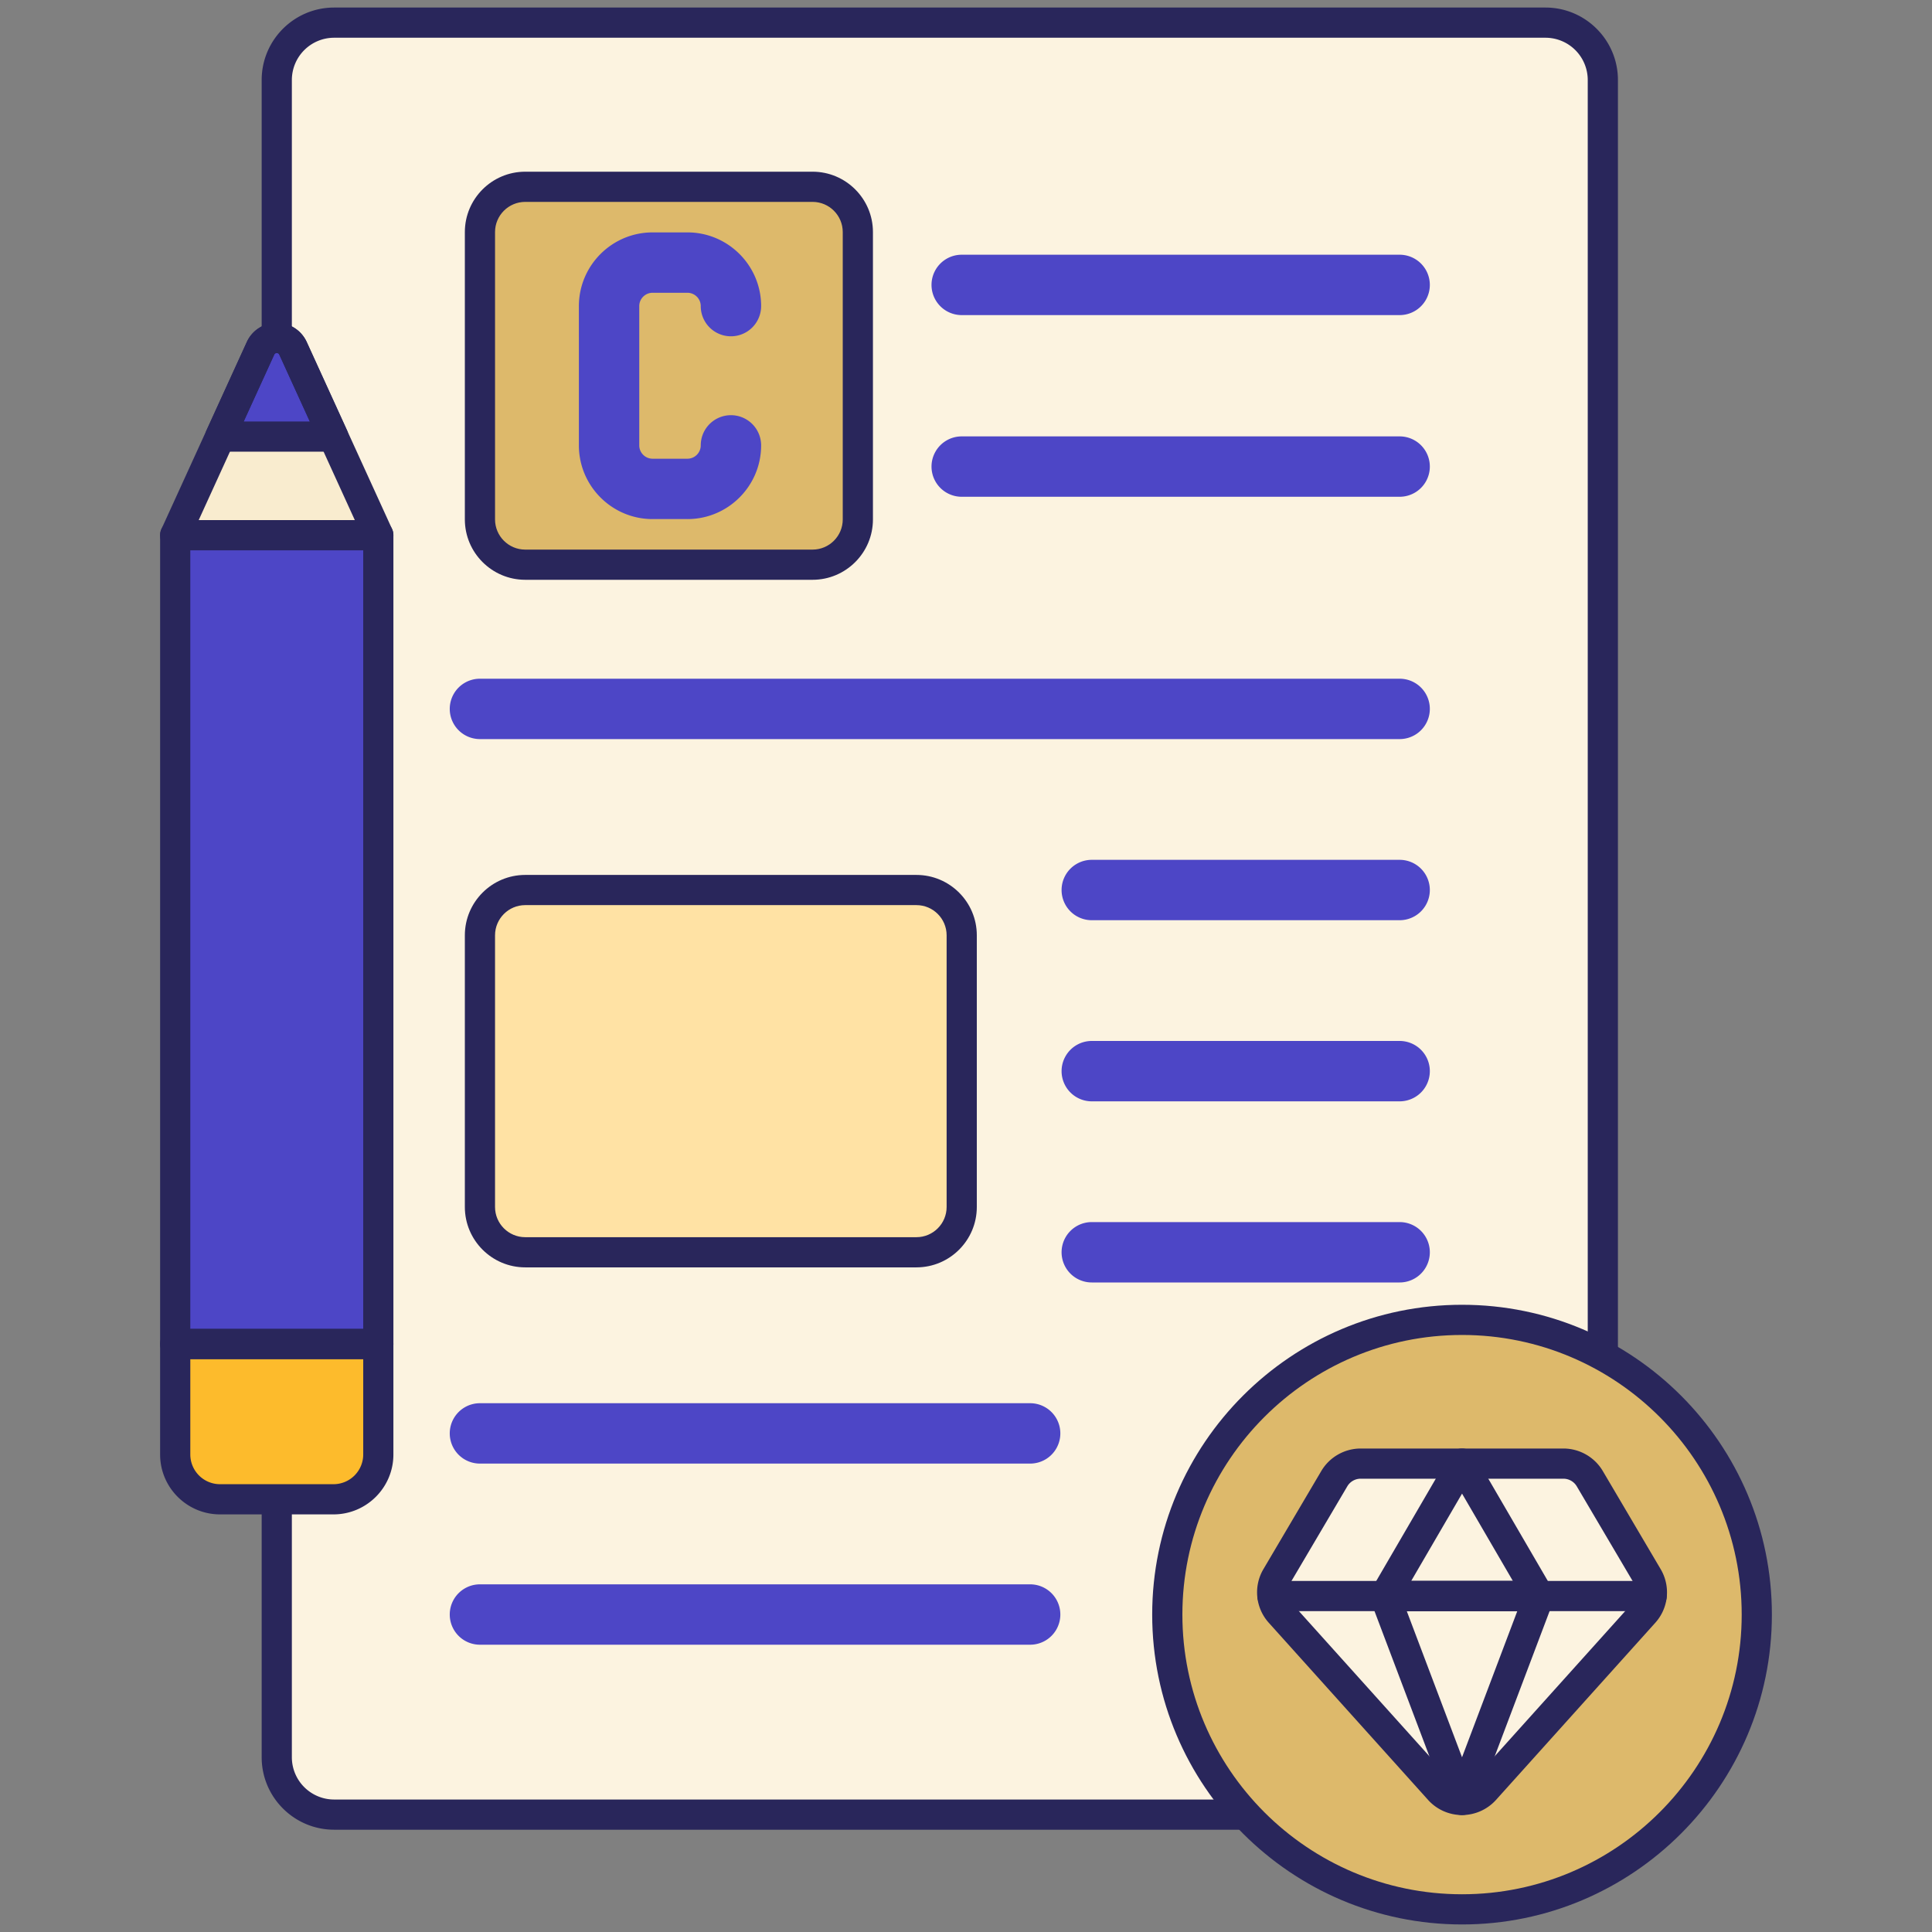 <svg xmlns="http://www.w3.org/2000/svg" viewBox="0 0 256 256" id="HighQualityContent">
  <rect x="0" y="0" width="256" height="256" fill="#808080" stroke="none"/>
  <path fill="#fcf3e0" d="M44.271 240.446h160.514a7.598 7.598 0 0 0 7.598-7.598V10.598A7.598 7.598 0 0 0 204.785 3H44.271a7.598 7.598 0 0 0-7.598 7.598v222.25a7.597 7.597 0 0 0 7.598 7.598z" class="colore0ebfc svgShape"></path>
  <path fill="#29265b" d="M204.784 242.446H44.271c-5.292 0-9.598-4.306-9.598-9.598V10.598C34.673 5.306 38.979 1 44.271 1h160.514c5.293 0 9.599 4.306 9.599 9.598v222.25c-.001 5.293-4.307 9.598-9.6 9.598zM44.271 5a5.604 5.604 0 0 0-5.598 5.598v222.25a5.604 5.604 0 0 0 5.598 5.598h160.514a5.605 5.605 0 0 0 5.599-5.598V10.598A5.605 5.605 0 0 0 204.785 5H44.271z" class="color3762cc svgShape"></path>
  <path fill="#4d46c6" d="M185.46 97.933H63.595a4 4 0 0 1 0-8H185.46a4 4 0 0 1 0 8zm0 24h-40.794a4 4 0 0 1 0-8h40.794a4 4 0 0 1 0 8zm0-80.181h-58.029a4 4 0 0 1 0-8h58.029a4 4 0 0 1 0 8z" class="color4671c6 svgShape"></path>
  <path fill="#ddb96b" d="M107.669 74.825H69.595a6 6 0 0 1-6-6V30.751a6 6 0 0 1 6-6h38.074a6 6 0 0 1 6 6v38.074a6 6 0 0 1-6 6z" class="color6bdddd svgShape"></path>
  <path fill="#4d46c6" d="M185.46 65.824h-58.029a4 4 0 0 1 0-8h58.029a4 4 0 0 1 0 8zm0 80.109h-40.794a4 4 0 0 1 0-8h40.794a4 4 0 0 1 0 8zm0 24h-40.794a4 4 0 0 1 0-8h40.794a4 4 0 0 1 0 8zm-48.96 24H63.595a4 4 0 0 1 0-8H136.5a4 4 0 0 1 0 8zm0 24H63.595a4 4 0 0 1 0-8H136.5a4 4 0 0 1 0 8z" class="color4671c6 svgShape"></path>
  <path fill="#ffe2a4" d="M121.432 165.933H69.595a6 6 0 0 1-6-6v-36a6 6 0 0 1 6-6h51.837a6 6 0 0 1 6 6v36a6 6 0 0 1-6 6z" class="colora4c9ff svgShape"></path>
  <path fill="#29265b" d="M107.669 76.825H69.595c-4.411 0-8-3.589-8-8V30.751c0-4.411 3.589-8 8-8h38.074c4.411 0 8 3.589 8 8v38.074c0 4.411-3.589 8-8 8zM69.595 26.751c-2.206 0-4 1.794-4 4v38.074c0 2.206 1.794 4 4 4h38.074c2.206 0 4-1.794 4-4V30.751c0-2.206-1.794-4-4-4H69.595zm51.837 141.182H69.595c-4.411 0-8-3.589-8-8v-36c0-4.411 3.589-8 8-8h51.837c4.411 0 8 3.589 8 8v36c0 4.411-3.589 8-8 8zm-51.837-48c-2.206 0-4 1.794-4 4v36c0 2.206 1.794 4 4 4h51.837c2.206 0 4-1.794 4-4v-36c0-2.206-1.794-4-4-4H69.595z" class="color3762cc svgShape"></path>
  <path fill="#fdbb2c" d="M50.128 178.085H23.217v14.643a5.936 5.936 0 0 0 5.936 5.936h15.038a5.936 5.936 0 0 0 5.936-5.936v-14.643z" class="colorffea92 svgShape"></path>
  <path fill="#f9eccf" d="M23.217 70.918h26.911L38.833 46.171c-.845-1.851-3.475-1.851-4.32 0L23.217 70.918z" class="colorf9cfcf svgShape"></path>
  <path fill="#4d46c6" d="m34.512 46.171-5.33 11.679h14.982l-5.331-11.679c-.845-1.851-3.476-1.851-4.321 0zM23.217 70.918h26.911v107.167H23.217z" class="color4671c6 svgShape"></path>
  <path fill="#29265b" d="M44.191 200.664H29.153c-4.376 0-7.937-3.56-7.937-7.936v-14.643a2 2 0 0 1 2-2h26.911a2 2 0 0 1 2 2v14.643c.001 4.376-3.56 7.936-7.936 7.936zm-18.974-20.579v12.643a3.941 3.941 0 0 0 3.937 3.936h15.038a3.941 3.941 0 0 0 3.937-3.936v-12.643H25.217zM50.128 72.917H23.217a2.002 2.002 0 0 1-1.82-2.83L32.693 45.34a4.33 4.33 0 0 1 3.979-2.558h.001c1.733 0 3.259.979 3.979 2.557l11.295 24.747a2.002 2.002 0 0 1-1.819 2.831zm-23.8-4h20.688L37.014 47.001c-.024-.054-.1-.219-.341-.219s-.316.165-.341.218L26.328 68.917z" class="color3762cc svgShape"></path>
  <path fill="#29265b" d="M44.163 59.85H29.182a2.002 2.002 0 0 1-1.82-2.83l5.331-11.679a4.327 4.327 0 0 1 3.979-2.558h.001a4.33 4.33 0 0 1 3.979 2.558l5.33 11.679a2.002 2.002 0 0 1-1.819 2.83zm-11.87-4h8.759l-4.038-8.848a.346.346 0 0 0-.341-.219c-.241 0-.315.165-.341.219l-4.039 8.848zm2.22-9.679h.01-.01zm15.615 133.914H23.217a2 2 0 0 1-2-2V70.917a2 2 0 0 1 2-2h26.911a2 2 0 0 1 2 2v107.167a2 2 0 0 1-2 2.001zm-24.911-4h22.911V72.917H25.217v103.168z" class="color3762cc svgShape"></path>
  <path fill="#4d46c6" d="M91.086 68.782h-4.613c-5.386 0-9.767-4.381-9.767-9.767V40.561c0-5.385 4.381-9.767 9.767-9.767h4.613c5.386 0 9.767 4.381 9.767 9.767a4 4 0 0 1-8 0c0-.974-.792-1.767-1.767-1.767h-4.613c-.975 0-1.767.793-1.767 1.767v18.454c0 .974.792 1.767 1.767 1.767h4.613c.975 0 1.767-.793 1.767-1.767a4 4 0 0 1 8 0c.001 5.386-4.381 9.767-9.767 9.767z" class="color4671c6 svgShape"></path>
  <circle cx="193.728" cy="213.945" r="39.055" fill="#ddb96b" class="color6bdddd svgShape"></circle>
  <path fill="#fcf3e0" d="m176.802 195.929-7.666 13a4.049 4.049 0 0 0 .477 4.765l21.103 23.468a4.05 4.05 0 0 0 6.023 0l21.103-23.468a4.049 4.049 0 0 0 .477-4.765l-7.666-13a4.05 4.05 0 0 0-3.489-1.993h-26.873c-1.434 0-2.76.758-3.489 1.993z" class="colore0ebfc svgShape"></path>
  <path fill="#29265b" d="M193.728 240.504a6.06 6.06 0 0 1-4.499-2.004l-21.103-23.468a6.028 6.028 0 0 1-.713-7.119l7.667-13a6.073 6.073 0 0 1 5.211-2.977h26.873a6.072 6.072 0 0 1 5.212 2.978l7.666 12.999a6.027 6.027 0 0 1-.713 7.119L198.227 238.5a6.067 6.067 0 0 1-4.499 2.004zm-13.437-44.568c-.723 0-1.398.386-1.765 1.008l-.001.001-7.667 13a2.045 2.045 0 0 0 .242 2.413l21.103 23.468c.787.876 2.262.876 3.049 0l21.103-23.468a2.043 2.043 0 0 0 .242-2.413l-7.667-12.999a2.056 2.056 0 0 0-1.766-1.009h-26.873zm-3.488-.007h.01-.01z" class="color3762cc svgShape"></path>
  <path fill="#29265b" d="M203.943 213.486H183.51a2 2 0 0 1-1.728-3.006l10.217-17.55a2 2 0 0 1 3.458 0l10.216 17.55a2 2 0 0 1-1.73 3.006zm-16.954-4h13.476l-6.737-11.575-6.739 11.575z" class="color3762cc svgShape"></path>
  <path fill="#29265b" d="M193.728 240.504a2.002 2.002 0 0 1-1.871-1.292l-10.216-27.018a2.001 2.001 0 0 1 1.872-2.707h20.432a2.001 2.001 0 0 1 1.872 2.707l-10.216 27.018a2.006 2.006 0 0 1-1.873 1.292zm-7.322-27.018 7.321 19.363 7.321-19.363h-14.642z" class="color3762cc svgShape"></path>
  <path fill="#29265b" d="M218.847 213.486h-50.235a2 2 0 0 1 0-4h50.235a2 2 0 0 1 0 4z" class="color3762cc svgShape"></path>
  <path fill="#29265b" d="M193.728 255c-22.638 0-41.056-18.417-41.056-41.055s18.418-41.055 41.056-41.055 41.056 18.417 41.056 41.055S216.365 255 193.728 255zm0-78.11c-20.433 0-37.056 16.623-37.056 37.055S173.295 251 193.728 251s37.056-16.623 37.056-37.055-16.624-37.055-37.056-37.055z" class="color3762cc svgShape"></path>
</svg>
